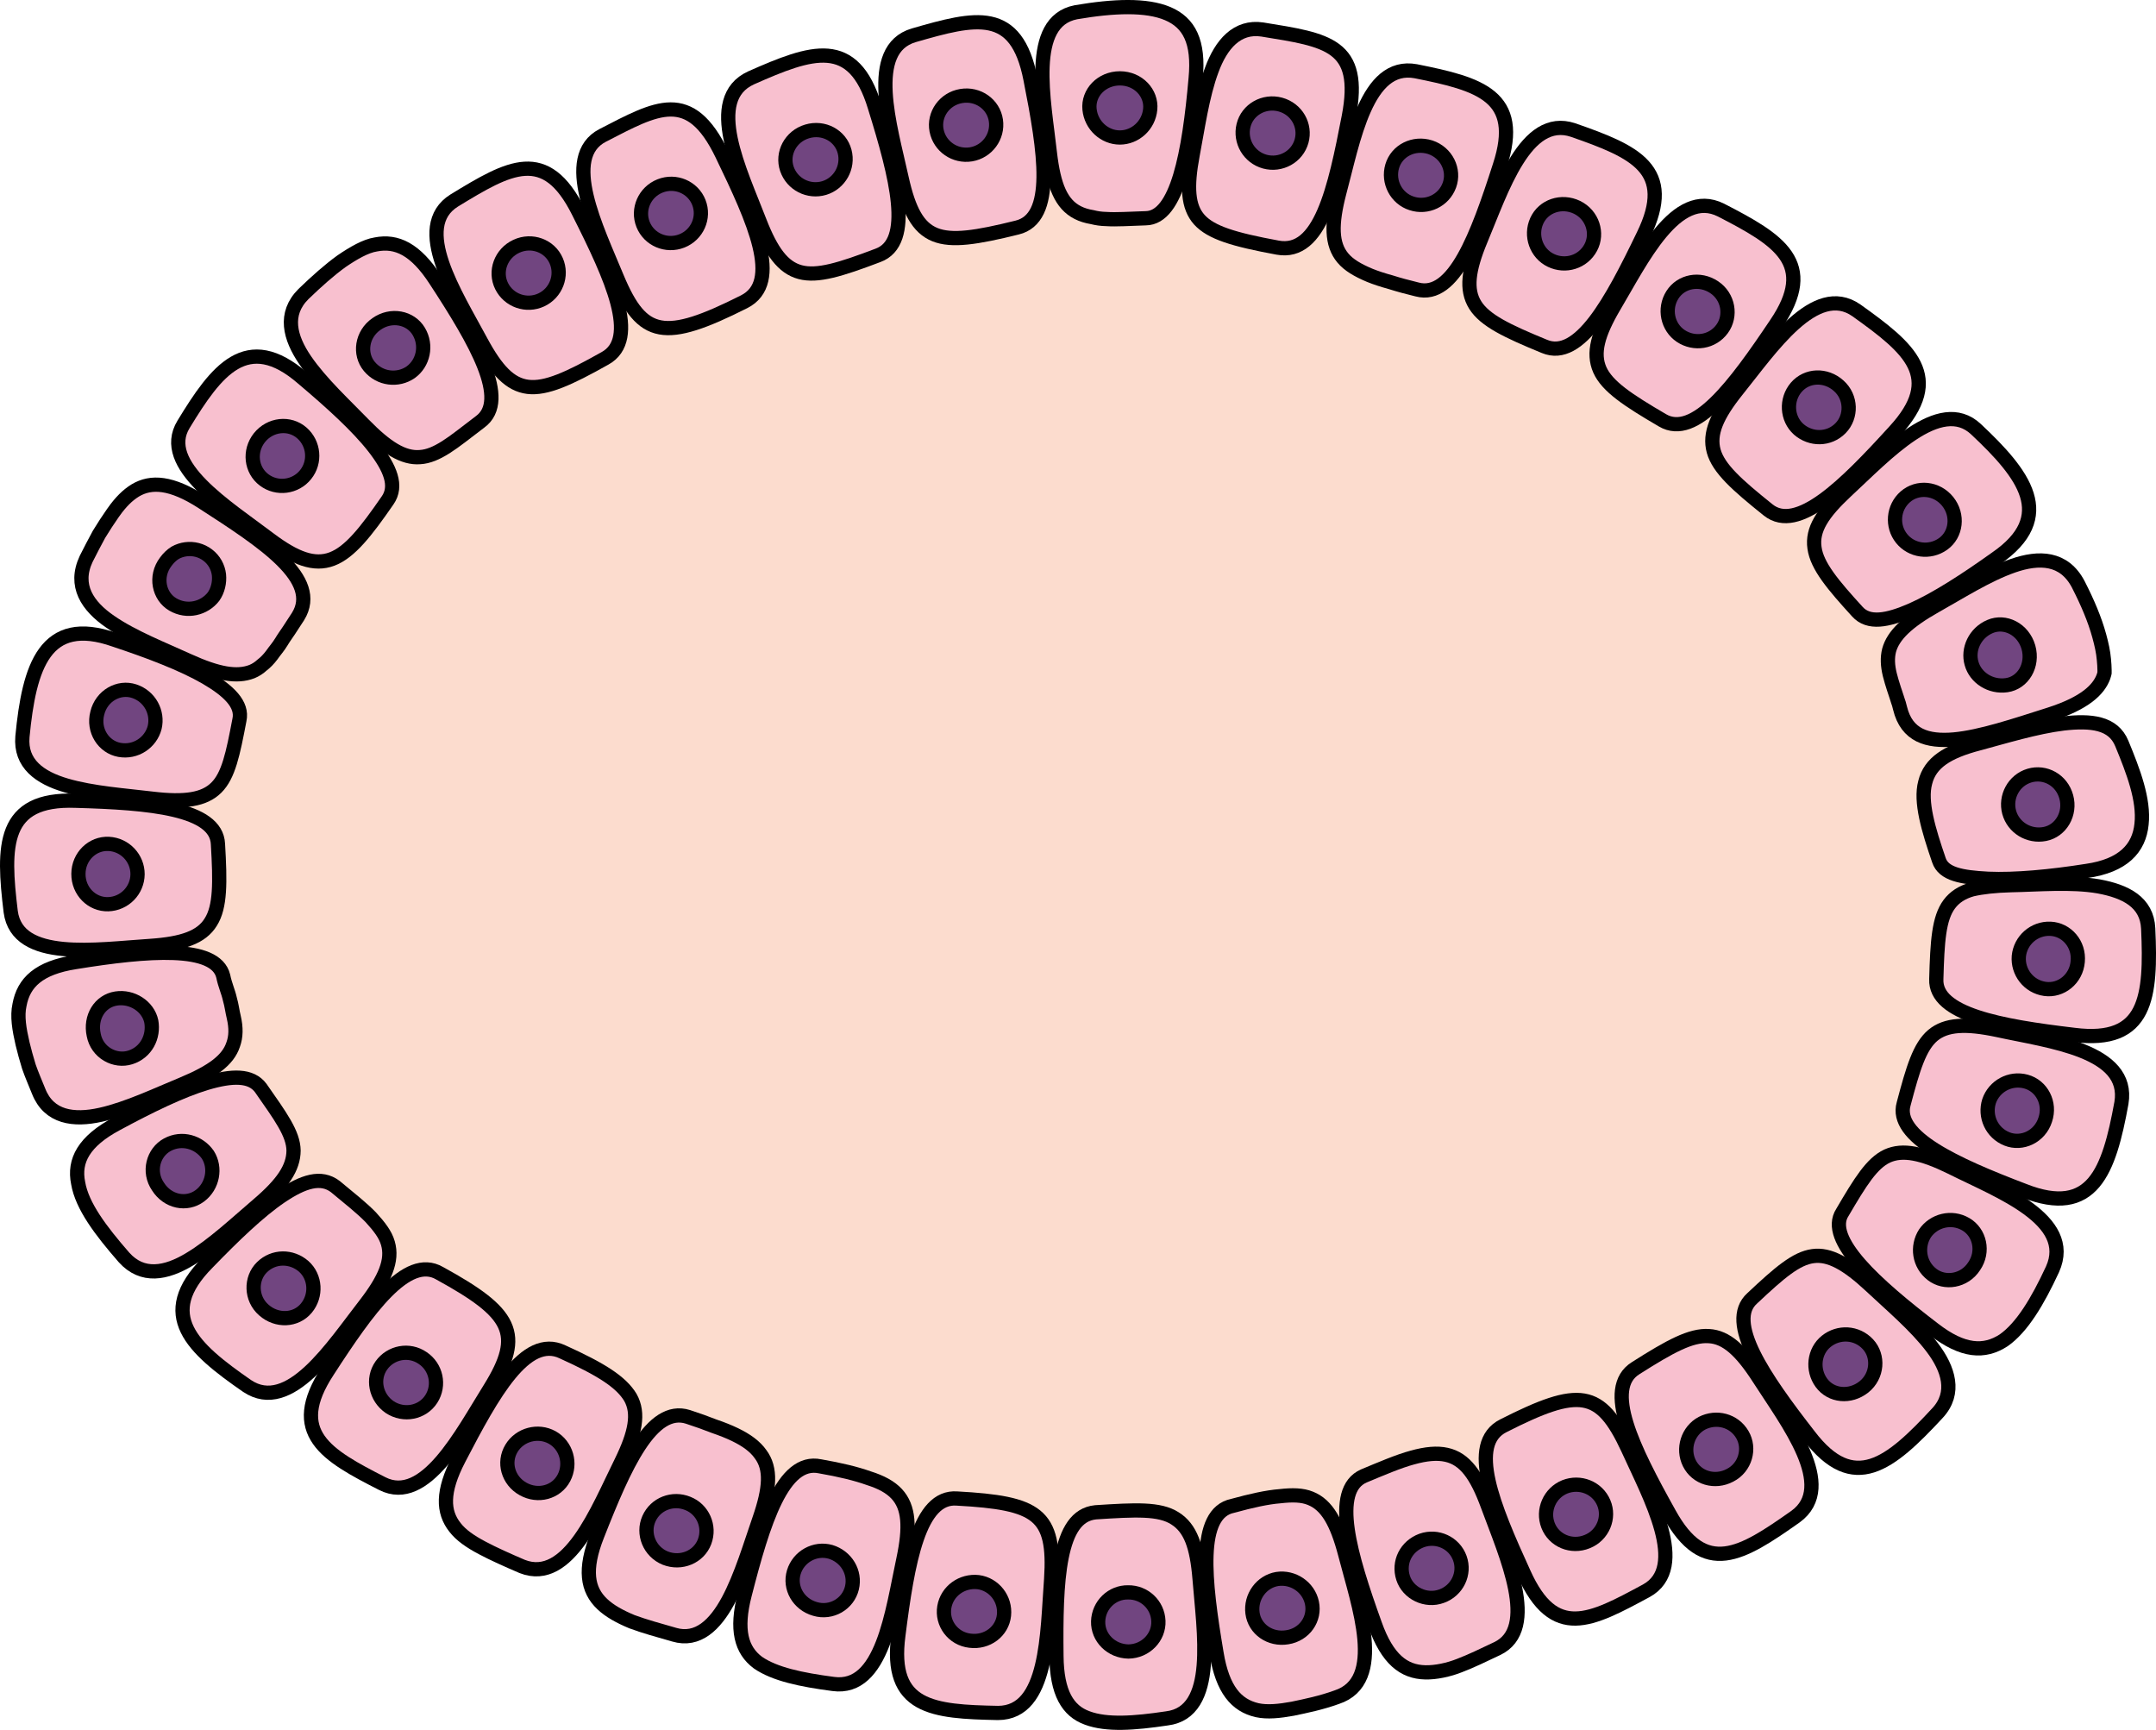 <?xml version="1.0" encoding="utf-8"?>
<!-- Generator: Adobe Illustrator 16.0.0, SVG Export Plug-In . SVG Version: 6.00 Build 0)  -->
<!DOCTYPE svg PUBLIC "-//W3C//DTD SVG 1.1//EN" "http://www.w3.org/Graphics/SVG/1.1/DTD/svg11.dtd">
<svg version="1.1" id="Camada_1" xmlns="http://www.w3.org/2000/svg" xmlns:xlink="http://www.w3.org/1999/xlink" x="0px" y="0px"
	 width="151.447px" height="121.513px" viewBox="0 0 151.447 121.513" enable-background="new 0 0 151.447 121.513"
	 xml:space="preserve">
<g>
	<g>
		<path fill="#FCDCCE" d="M32.393,21.971c-0.956,0.522-1.9,1.068-2.831,1.64c-7.137,4.388-10.518,10.275-15.493,16.653
			c-5.749,7.37-6.623,17.683-5.925,26.775c1.328,17.288,14.58,26.461,28.296,34.588c18.271,10.825,42.673,15.758,62.944,8.573
			c12.348-4.377,27.432-9.766,35.761-20.51c5.977-7.708,8.642-17.559,8.587-27.223c-0.027-4.795-2.377-9.419-3.097-14.096
			c-0.913-5.933-4.744-10.739-8.678-15.039c-9.877-10.794-23.019-18.455-37.154-22.125c-6.426-1.669-12.093-3.822-18.76-3.138
			c-8.184,0.84-16.388,2.307-24.052,5.384C45.395,16.102,38.644,18.554,32.393,21.971z"/>
	</g>
	<g>
		<g>
			<path fill="#F8C0CF" stroke="#000000" stroke-miterlimit="10" d="M33.725,29.631c2.092-1.525-0.294-5.624-3.133-9.966
				c-1.414-2.175-2.736-2.781-4.197-2.494c-0.703,0.109-1.556,0.597-2.412,1.183c-0.854,0.618-1.74,1.406-2.664,2.298
				c-1.401,1.395-0.967,3.064,0.12,4.652c1.089,1.594,2.812,3.182,4.122,4.534c1.591,1.628,2.782,2.362,3.936,2.271
				c0.585-0.033,1.16-0.28,1.82-0.696C31.995,30.984,32.678,30.423,33.725,29.631z"/>
			<path fill="#714580" stroke="#000000" stroke-miterlimit="10" d="M25.945,25.741c-0.728-0.873-0.544-2.258,0.498-2.981
				c1.034-0.732,2.391-0.462,2.974,0.518c0.591,0.99,0.311,2.244-0.574,2.873C27.949,26.768,26.686,26.631,25.945,25.741z"/>
		</g>
		<g>
			<path fill="#F8C0CF" stroke="#000000" stroke-miterlimit="10" d="M27.223,35.154c0.713-1.016,0.195-2.268-0.96-3.751
				c-1.161-1.483-3-3.15-4.986-4.826c-3.941-3.425-6.09-0.542-8.384,3.231c-1.746,2.852,3.041,5.796,6.039,8.069
				c1.819,1.366,3.14,1.86,4.386,1.39C24.572,38.797,25.713,37.342,27.223,35.154z"/>
			<path fill="#714580" stroke="#000000" stroke-miterlimit="10" d="M18.549,33.708c-0.916-0.693-1.073-2.021-0.324-2.967
				c0.761-0.946,2.111-1.089,2.977-0.332c0.861,0.753,0.972,2.05,0.267,2.926C20.766,34.223,19.462,34.398,18.549,33.708z"/>
		</g>
		<g>
			<path fill="#F8C0CF" stroke="#000000" stroke-miterlimit="10" d="M20.935,43.304c1.625-2.618-2.362-5.218-6.722-8.035
				c-2.184-1.408-3.6-1.483-4.708-0.821c-0.278,0.171-0.537,0.378-0.785,0.626c-0.125,0.125-0.246,0.259-0.366,0.403l-0.185,0.231
				c-0.08,0.11-0.161,0.222-0.243,0.335c-0.323,0.458-0.645,0.959-0.972,1.491c-0.301,0.543-0.593,1.125-0.901,1.726
				c-0.881,1.881,0.091,3.318,1.695,4.416c1.596,1.101,3.778,1.948,5.489,2.734c2.087,0.949,3.411,1.17,4.46,0.764
				c0.259-0.105,0.494-0.258,0.714-0.458c0.239-0.183,0.463-0.413,0.677-0.697c0.203-0.296,0.465-0.578,0.691-0.956
				c0.069-0.104,0.093-0.163,0.2-0.315c0.101-0.147,0.204-0.299,0.311-0.455C20.494,43.981,20.708,43.652,20.935,43.304z"/>
			<path fill="#714580" stroke="#000000" stroke-miterlimit="10" d="M12.141,42.46c-0.977-0.568-1.286-1.963-0.497-3.002
				c0.187-0.258,0.417-0.478,0.657-0.627c0.233-0.131,0.49-0.215,0.753-0.249c0.526-0.068,1.082,0.061,1.538,0.409
				c0.457,0.348,0.726,0.85,0.789,1.384c0.054,0.54-0.08,1.102-0.379,1.529C14.354,42.745,13.146,43.047,12.141,42.46z"/>
		</g>
		<g>
			<path fill="#F8C0CF" stroke="#000000" stroke-miterlimit="10" d="M16.819,50.571c0.24-1.095-0.745-2.048-2.358-2.987
				c-1.624-0.939-3.946-1.825-6.417-2.645c-4.891-1.721-5.999,1.895-6.468,6.811c-0.161,1.891,1.211,2.879,3.072,3.422
				c1.854,0.546,4.19,0.704,6.059,0.931c2.266,0.27,3.633,0.074,4.488-0.775C16.055,54.476,16.366,52.952,16.819,50.571z"/>
			<path fill="#714580" stroke="#000000" stroke-miterlimit="10" d="M8.389,52.674c-1.115-0.202-1.87-1.363-1.555-2.579
				c0.292-1.22,1.508-1.903,2.593-1.544c1.094,0.361,1.69,1.484,1.437,2.55C10.587,52.162,9.53,52.882,8.389,52.674z"/>
		</g>
		<g>
			<path fill="#F8C0CF" stroke="#000000" stroke-miterlimit="10" d="M15.31,59.285c-0.115-2.491-4.789-2.893-9.999-3.038
				c-5.171-0.189-5.12,3.183-4.559,7.79c0.467,3.549,6.063,2.64,9.803,2.407c2.271-0.155,3.595-0.606,4.253-1.681
				C15.485,63.69,15.469,61.985,15.31,59.285z"/>
			<path fill="#714580" stroke="#000000" stroke-miterlimit="10" d="M7.601,63.515c-1.141,0.036-2.102-0.917-2.092-2.135
				c0.007-1.219,0.986-2.162,2.134-2.102c1.143,0.06,2.026,1.013,2.02,2.135C9.653,62.537,8.753,63.479,7.601,63.515z"/>
		</g>
		<g>
			<path fill="#F8C0CF" stroke="#000000" stroke-miterlimit="10" d="M15.681,68.568c-0.54-2.199-5.276-1.814-10.388-0.988
				c-2.56,0.4-3.636,1.43-3.924,3.014c-0.174,0.789-0.018,1.705,0.218,2.725c0.121,0.51,0.272,1.045,0.442,1.604
				c0.191,0.555,0.442,1.126,0.682,1.723c0.725,1.852,2.47,2.081,4.36,1.658c1.893-0.42,4.002-1.433,5.745-2.148
				c2.108-0.878,3.202-1.693,3.561-2.777c0.204-0.555,0.218-1.178,0.043-1.934c-0.095-0.376-0.141-0.818-0.278-1.289
				C16.035,69.672,15.801,69.174,15.681,68.568z"/>
			<path fill="#714580" stroke="#000000" stroke-miterlimit="10" d="M9.158,74.275c-1.077,0.346-2.342-0.336-2.575-1.58
				c-0.267-1.236,0.424-2.378,1.578-2.557c1.114-0.172,2.239,0.545,2.466,1.607C10.82,72.821,10.267,73.922,9.158,74.275z"/>
		</g>
		<g>
			<path fill="#F8C0CF" stroke="#000000" stroke-miterlimit="10" d="M18.316,76.426c-0.685-0.918-2.003-0.888-3.802-0.355
				c-1.799,0.539-4.031,1.63-6.32,2.867c-2.297,1.223-3.029,2.593-2.704,4.166c0.27,1.604,1.582,3.34,3.224,5.224
				c1.291,1.433,2.938,1.133,4.612,0.122c1.666-0.994,3.362-2.604,4.798-3.823c1.745-1.487,2.487-2.6,2.497-3.805
				C20.604,79.622,19.7,78.412,18.316,76.426z"/>
			<path fill="#714580" stroke="#000000" stroke-miterlimit="10" d="M14.04,83.996c-0.937,0.698-2.263,0.419-2.939-0.645
				c-0.715-1.036-0.345-2.404,0.659-2.944c1.017-0.548,2.214-0.19,2.84,0.707C15.185,82.037,14.942,83.323,14.04,83.996z"/>
		</g>
		<g>
			<path fill="#F8C0CF" stroke="#000000" stroke-miterlimit="10" d="M23.555,83.349c-1.007-0.763-2.236-0.378-3.82,0.686
				c-1.559,1.057-3.343,2.782-5.151,4.649c-3.657,3.684-1.078,6.004,2.77,8.669c2.988,2.005,5.998-2.76,8.312-5.726
				c1.384-1.798,1.935-3.097,1.581-4.304c-0.169-0.607-0.611-1.172-1.204-1.821C25.424,84.866,24.568,84.188,23.555,83.349z"/>
			<path fill="#714580" stroke="#000000" stroke-miterlimit="10" d="M21.516,91.891c-0.734,0.881-2.072,0.939-2.986,0.128
				c-0.921-0.804-0.938-2.206-0.133-3c0.828-0.818,2.087-0.803,2.933-0.069C22.168,89.693,22.251,91.009,21.516,91.891z"/>
		</g>
		<g>
			<path fill="#F8C0CF" stroke="#000000" stroke-miterlimit="10" d="M30.883,89.438c-2.305-1.343-5.046,2.51-7.87,6.872
				c-2.845,4.342-0.087,5.902,3.84,7.904c3.014,1.531,5.566-3.482,7.558-6.671C36.829,93.655,35.942,92.216,30.883,89.438z"/>
			<path fill="#714580" stroke="#000000" stroke-miterlimit="10" d="M30.297,98.268c-0.618,0.964-1.93,1.228-2.925,0.571
				c-0.985-0.678-1.248-1.987-0.585-2.924c0.663-0.938,1.959-1.174,2.896-0.527C30.637,96.017,30.917,97.3,30.297,98.268z"/>
		</g>
		<g>
			<path fill="#F8C0CF" stroke="#000000" stroke-miterlimit="10" d="M39.512,94.958c-2.593-1.231-4.883,2.903-7.281,7.52
				c-1.198,2.309-1.128,3.729-0.269,4.812c0.413,0.539,1.072,0.997,1.902,1.435c0.819,0.436,1.774,0.859,2.817,1.308
				c3.264,1.28,5.28-3.957,6.952-7.331c1.001-2.042,1.276-3.423,0.652-4.536C43.625,97.063,42.202,96.175,39.512,94.958z"/>
			<path fill="#714580" stroke="#000000" stroke-miterlimit="10" d="M39.61,103.816c-0.535,1.015-1.818,1.362-2.867,0.773
				c-1.052-0.586-1.412-1.861-0.816-2.851c0.586-0.977,1.87-1.315,2.86-0.766C39.776,101.528,40.145,102.8,39.61,103.816z"/>
		</g>
		<g>
			<path fill="#F8C0CF" stroke="#000000" stroke-miterlimit="10" d="M48.327,99.527c-2.568-0.819-4.458,3.448-6.369,8.31
				c-0.961,2.431-0.703,3.842,0.344,4.835c0.522,0.497,1.238,0.888,2.091,1.243c0.866,0.322,1.871,0.598,2.959,0.909
				c1.665,0.495,2.883-0.697,3.796-2.392c0.918-1.702,1.576-3.947,2.195-5.726c0.743-2.149,0.844-3.547,0.081-4.56
				c-0.374-0.531-0.963-0.974-1.805-1.379c-0.421-0.202-0.906-0.396-1.459-0.585C49.618,99.967,49.009,99.75,48.327,99.527z"/>
			<path fill="#714580" stroke="#000000" stroke-miterlimit="10" d="M49.493,108.292c-0.406,1.073-1.641,1.591-2.76,1.156
				c-1.112-0.452-1.614-1.721-1.152-2.762c0.468-1.056,1.677-1.509,2.729-1.082C49.369,106.016,49.898,107.219,49.493,108.292z"/>
		</g>
		<g>
			<path fill="#F8C0CF" stroke="#000000" stroke-miterlimit="10" d="M57.609,103c-2.63-0.555-4,3.955-5.295,8.997
				c-0.649,2.509-0.235,3.92,0.923,4.788c1.174,0.813,3.033,1.206,5.29,1.502c3.475,0.48,4.143-5.098,4.936-8.778
				c0.469-2.225,0.398-3.636-0.475-4.575c-0.438-0.471-1.078-0.822-1.964-1.101C60.143,103.519,59.025,103.246,57.609,103z"/>
			<path fill="#714580" stroke="#000000" stroke-miterlimit="10" d="M59.842,111.547c-0.269,1.113-1.441,1.814-2.592,1.469
				c-1.155-0.328-1.821-1.483-1.488-2.581c0.334-1.098,1.489-1.736,2.581-1.427C59.431,109.337,60.113,110.43,59.842,111.547z"/>
		</g>
		<g>
			<path fill="#F8C0CF" stroke="#000000" stroke-miterlimit="10" d="M67.222,105.261c-2.665-0.203-3.469,4.469-4.118,9.617
				c-0.672,5.119,2.429,5.356,7.001,5.446c3.542-0.006,3.444-5.647,3.732-9.392C74.133,106.351,72.882,105.57,67.222,105.261z"/>
			<path fill="#714580" stroke="#000000" stroke-miterlimit="10" d="M70.524,113.461c-0.121,1.141-1.187,1.941-2.382,1.788
				c-1.198-0.135-2.001-1.231-1.809-2.366c0.191-1.127,1.249-1.874,2.375-1.749C69.833,111.278,70.645,112.32,70.524,113.461z"/>
		</g>
		<g>
			<path fill="#F8C0CF" stroke="#000000" stroke-miterlimit="10" d="M76.956,106.229c-1.324,0.134-2.01,1.311-2.38,3.158
				c-0.368,1.845-0.395,4.33-0.366,6.931c0.023,2.597,0.796,3.868,2.167,4.36c1.369,0.51,3.295,0.371,5.593,0.027
				c1.764-0.217,2.425-1.746,2.583-3.691c0.16-1.932-0.143-4.25-0.291-6.128c-0.188-2.282-0.642-3.547-1.723-4.229
				C81.453,105.957,79.768,106.047,76.956,106.229z"/>
			<path fill="#714580" stroke="#000000" stroke-miterlimit="10" d="M81.371,113.862c0.05,1.14-0.892,2.127-2.102,2.146
				c-1.208-0.021-2.162-0.97-2.13-2.116s0.973-2.06,2.102-2.038C80.369,111.835,81.321,112.708,81.371,113.862z"/>
		</g>
		<g>
			<path fill="#F8C0CF" stroke="#000000" stroke-miterlimit="10" d="M86.586,105.776c-2.534,0.525-1.99,5.238-1.13,10.359
				c0.424,2.562,1.393,3.656,2.847,3.993c0.725,0.158,1.563,0.067,2.502-0.102c0.937-0.197,1.981-0.408,3.098-0.811
				c3.463-1.146,1.518-6.426,0.58-10.071c-0.58-2.198-1.271-3.431-2.426-3.895c-0.582-0.239-1.271-0.251-2.159-0.149
				C89,105.171,87.922,105.411,86.586,105.776z"/>
			<path fill="#714580" stroke="#000000" stroke-miterlimit="10" d="M92.154,112.58c0.246,1.139-0.525,2.24-1.729,2.427
				c-1.199,0.2-2.294-0.561-2.444-1.698c-0.15-1.137,0.625-2.21,1.733-2.395C90.827,110.744,91.915,111.475,92.154,112.58z"/>
		</g>
		<g>
			<path fill="#F8C0CF" stroke="#000000" stroke-miterlimit="10" d="M95.803,103.675c-2.318,1.016-0.971,5.561,0.784,10.438
				c0.869,2.441,2.025,3.325,3.532,3.359c0.724,0.02,1.655-0.179,2.408-0.481c0.803-0.306,1.669-0.724,2.638-1.186
				c2.961-1.407,0.635-6.521-0.662-10.05c-0.785-2.136-1.599-3.279-2.9-3.565c-0.656-0.146-1.436-0.075-2.399,0.195
				C98.255,102.637,96.982,103.184,95.803,103.675z"/>
			<path fill="#714580" stroke="#000000" stroke-miterlimit="10" d="M102.547,109.455c0.389,1.08-0.189,2.277-1.289,2.666
				c-1.083,0.401-2.348-0.195-2.698-1.284c-0.354-1.096,0.212-2.224,1.307-2.629C100.961,107.82,102.158,108.376,102.547,109.455z"
				/>
		</g>
		<g>
			<path fill="#F8C0CF" stroke="#000000" stroke-miterlimit="10" d="M105.604,100.15c-2.534,1.272-0.724,5.629,1.437,10.363
				c2.137,4.729,4.689,3.338,8.597,1.231c3.007-1.649,0.254-6.58-1.294-9.999C112.413,97.597,110.923,97.45,105.604,100.15z"/>
			<path fill="#714580" stroke="#000000" stroke-miterlimit="10" d="M112.652,105.556c0.451,1.05-0.066,2.3-1.169,2.734
				c-1.099,0.446-2.326-0.067-2.742-1.142c-0.412-1.065,0.117-2.276,1.18-2.707C110.988,104.022,112.198,104.498,112.652,105.556z"
				/>
		</g>
		<g>
			<path fill="#F8C0CF" stroke="#000000" stroke-miterlimit="10" d="M114.89,96.108c-2.278,1.432-0.183,5.635,2.353,10.188
				c2.496,4.539,5.088,2.914,8.884,0.235c2.924-2.123-0.576-6.602-2.595-9.754c-1.234-1.909-2.269-2.861-3.498-2.924
				C118.771,93.769,117.303,94.575,114.89,96.108z"/>
			<path fill="#714580" stroke="#000000" stroke-miterlimit="10" d="M122.388,100.767c0.576,0.978,0.213,2.312-0.86,2.861
				c-1.064,0.567-2.344,0.192-2.859-0.844c-0.508-1.018-0.111-2.279,0.887-2.812C120.563,99.458,121.8,99.767,122.388,100.767z"/>
		</g>
		<g>
			<path fill="#F8C0CF" stroke="#000000" stroke-miterlimit="10" d="M123.081,91.2c-1.854,1.667,0.792,5.536,3.997,9.651
				c3.133,4.098,5.67,2.029,9.03-1.604c1.292-1.4,0.771-3.087-0.384-4.604c-1.162-1.539-2.957-3.046-4.328-4.336
				c-1.664-1.549-2.896-2.235-4.05-2.073C126.172,88.394,125.018,89.379,123.081,91.2z"/>
			<path fill="#714580" stroke="#000000" stroke-miterlimit="10" d="M131.211,94.423c0.772,0.827,0.685,2.223-0.281,2.998
				c-0.967,0.769-2.301,0.645-2.983-0.285c-0.676-0.919-0.526-2.233,0.343-2.922C129.154,93.523,130.419,93.572,131.211,94.423z"/>
		</g>
		<g>
			<path fill="#F8C0CF" stroke="#000000" stroke-miterlimit="10" d="M129.417,85.165c-1.222,1.881,2.304,5.06,6.421,8.208
				c2.051,1.585,3.545,1.659,4.906,0.777c1.291-0.903,2.387-2.73,3.431-4.985c1.589-3.517-3.789-5.494-7.126-7.173
				c-2.045-1.003-3.395-1.282-4.483-0.789C131.485,81.71,130.686,83.002,129.417,85.165z"/>
			<path fill="#714580" stroke="#000000" stroke-miterlimit="10" d="M138.078,85.99c0.987,0.57,1.303,1.922,0.595,2.954
				c-0.678,1.052-2.062,1.271-2.956,0.579c-0.922-0.71-1.089-1.963-0.497-2.889C135.844,85.73,137.079,85.412,138.078,85.99z"/>
		</g>
		<g>
			<path fill="#F8C0CF" stroke="#000000" stroke-miterlimit="10" d="M133.721,77.542c-0.657,2.293,3.578,4.241,8.46,6.099
				c4.829,1.898,5.968-1.39,6.837-6.163c0.621-3.711-5.052-4.325-8.707-5.126c-2.226-0.469-3.611-0.404-4.544,0.378
				C134.839,73.52,134.383,75.037,133.721,77.542z"/>
			<path fill="#714580" stroke="#000000" stroke-miterlimit="10" d="M142.313,75.973c1.104,0.299,1.75,1.513,1.351,2.685
				c-0.377,1.18-1.633,1.766-2.687,1.345c-1.078-0.429-1.591-1.598-1.256-2.653C140.08,76.301,141.201,75.672,142.313,75.973z"/>
		</g>
		<g>
			<path fill="#F8C0CF" stroke="#000000" stroke-miterlimit="10" d="M136.014,68.784c-0.1,2.466,4.49,3.296,9.676,3.909
				c5.147,0.658,5.423-2.703,5.209-7.476c-0.089-1.849-1.582-2.606-3.488-2.955c-1.918-0.331-4.25-0.119-6.133-0.084
				c-1.137,0.03-2.042,0.132-2.748,0.295c-0.713,0.201-1.239,0.548-1.603,1.038C136.189,64.501,136.088,66.121,136.014,68.784z"/>
			<path fill="#714580" stroke="#000000" stroke-miterlimit="10" d="M144.026,65.24c1.146,0.047,2.04,1.079,1.923,2.303
				c-0.103,1.225-1.175,2.081-2.301,1.921c-1.146-0.161-1.928-1.185-1.836-2.295C141.919,66.059,142.88,65.193,144.026,65.24z"/>
		</g>
		<g>
			<path fill="#F8C0CF" stroke="#000000" stroke-miterlimit="10" d="M136.199,60.425c0.326,0.977,1.572,1.204,3.46,1.303
				c1.882,0.081,4.351-0.146,6.917-0.551c2.567-0.367,3.685-1.588,3.856-3.288c0.188-1.706-0.58-3.71-1.386-5.662
				c-0.608-1.48-2.178-1.624-4.097-1.408c-1.911,0.232-4.147,0.919-5.966,1.407c-2.2,0.578-3.404,1.35-3.747,2.733
				C134.866,56.314,135.467,58.288,136.199,60.425z"/>
			<path fill="#714580" stroke="#000000" stroke-miterlimit="10" d="M142.557,54.481c1.098-0.326,2.266,0.312,2.587,1.493
				c0.326,1.185-0.378,2.39-1.505,2.608c-1.126,0.218-2.21-0.453-2.506-1.525C140.84,55.975,141.455,54.809,142.557,54.481z"/>
		</g>
		<g>
			<path fill="#F8C0CF" stroke="#000000" stroke-miterlimit="10" d="M133.469,49.752c0.472,1.925,1.919,2.353,3.789,2.19
				c1.884-0.177,4.238-0.967,6.714-1.756c2.478-0.793,3.449-1.739,3.786-2.657c0.021-0.058,0.038-0.116,0.053-0.175l0.02-0.089
				l0.001-0.18c-0.003-0.245-0.019-0.499-0.045-0.761c-0.044-0.529-0.167-1.077-0.325-1.653c-0.313-1.153-0.836-2.375-1.472-3.618
				c-0.996-1.913-2.765-1.947-4.582-1.317c-1.827,0.634-3.799,1.898-5.443,2.816c-1.99,1.12-2.979,2.076-3.266,3.127
				c-0.134,0.527-0.104,1.08,0.048,1.708c0.079,0.315,0.178,0.648,0.297,1.013c0.05,0.182,0.137,0.372,0.19,0.571
				c0.032,0.099,0.064,0.202,0.098,0.307C133.368,49.39,133.399,49.442,133.469,49.752z"/>
			<path fill="#714580" stroke="#000000" stroke-miterlimit="10" d="M139.79,44.008c1.046-0.446,2.321,0.173,2.695,1.455
				c0.361,1.29-0.397,2.505-1.527,2.666c-1.141,0.163-2.187-0.528-2.466-1.523C138.202,45.61,138.726,44.46,139.79,44.008z"/>
		</g>
		<g>
			<path fill="#F8C0CF" stroke="#000000" stroke-miterlimit="10" d="M130.47,42.965c0.784,0.871,2.09,0.641,3.817-0.113
				c1.723-0.76,3.804-2.112,5.92-3.622c4.295-2.957,1.946-5.936-1.404-9.081c-2.548-2.391-6.361,1.8-9.115,4.342
				c-1.665,1.557-2.417,2.707-2.229,3.993C127.632,39.764,128.777,41.107,130.47,42.965z"/>
			<path fill="#714580" stroke="#000000" stroke-miterlimit="10" d="M133.837,34.898c0.862-0.754,2.208-0.629,2.979,0.326
				c0.771,0.96,0.604,2.325-0.327,2.986c-0.939,0.667-2.215,0.482-2.911-0.384C132.876,36.957,132.973,35.655,133.837,34.898z"/>
		</g>
		<g>
			<path fill="#F8C0CF" stroke="#000000" stroke-miterlimit="10" d="M124.2,35.817c2.049,1.651,5.368-1.659,8.878-5.513
				c3.517-3.812,1.068-5.831-2.673-8.501c-2.909-2.036-6.033,2.689-8.39,5.608c-1.422,1.779-1.975,3.045-1.637,4.277
				C120.725,32.916,122.006,34.058,124.2,35.817z"/>
			<path fill="#714580" stroke="#000000" stroke-miterlimit="10" d="M126.174,27.21c0.754-0.88,2.081-0.925,2.979-0.117
				c0.908,0.798,0.928,2.177,0.133,2.985c-0.813,0.828-2.09,0.821-2.94,0.076C125.504,29.399,125.436,28.072,126.174,27.21z"/>
		</g>
		<g>
			<path fill="#F8C0CF" stroke="#000000" stroke-miterlimit="10" d="M116.774,29.522c2.276,1.347,5.074-2.426,7.977-6.752
				c2.913-4.285,0.213-5.917-3.86-8.013c-3.163-1.587-5.582,3.52-7.504,6.748c-1.152,1.959-1.525,3.3-1.01,4.47
				C112.897,27.142,114.335,28.095,116.774,29.522z"/>
			<path fill="#714580" stroke="#000000" stroke-miterlimit="10" d="M117.476,20.714c0.615-0.971,1.926-1.213,2.93-0.544
				c1.007,0.665,1.232,2.016,0.563,2.934c-0.683,0.936-1.954,1.123-2.899,0.5C117.127,22.978,116.863,21.681,117.476,20.714z"/>
		</g>
		<g>
			<path fill="#F8C0CF" stroke="#000000" stroke-miterlimit="10" d="M108.491,24.333c2.449,1.022,4.686-3.118,6.946-7.807
				c2.275-4.651-0.613-5.885-4.934-7.39c-3.35-1.124-5.036,4.255-6.494,7.723c-0.869,2.097-1.058,3.486-0.382,4.569
				C104.308,22.511,105.867,23.257,108.491,24.333z"/>
			<path fill="#714580" stroke="#000000" stroke-miterlimit="10" d="M107.949,15.512c0.474-1.045,1.738-1.47,2.825-0.95
				c1.085,0.525,1.502,1.822,0.966,2.827c-0.543,1.02-1.781,1.392-2.8,0.9C107.919,17.801,107.476,16.557,107.949,15.512z"/>
		</g>
		<g>
			<path fill="#F8C0CF" stroke="#000000" stroke-miterlimit="10" d="M99.548,20.334c2.568,0.68,4.214-3.736,5.804-8.69
				c1.61-4.919-1.415-5.742-5.9-6.64c-3.481-0.643-4.394,4.905-5.376,8.539c-0.569,2.199-0.563,3.612,0.256,4.584
				c0.41,0.488,1.031,0.853,1.884,1.212c0.428,0.174,0.918,0.333,1.476,0.486C98.24,19.999,98.857,20.166,99.548,20.334z"/>
			<path fill="#714580" stroke="#000000" stroke-miterlimit="10" d="M97.795,11.675c0.326-1.1,1.521-1.697,2.67-1.333
				c1.144,0.378,1.738,1.597,1.346,2.668c-0.396,1.083-1.575,1.631-2.65,1.276C98.081,13.944,97.47,12.776,97.795,11.675z"/>
		</g>
		<g>
			<path fill="#F8C0CF" stroke="#000000" stroke-miterlimit="10" d="M89.751,17.395c2.999,0.548,4.01-4.106,4.995-9.202
				c0.968-5.078-1.498-5.378-6.075-6.12c-1.774-0.265-2.891,1.037-3.553,2.844c-0.676,1.813-0.99,4.134-1.345,5.983
				c-0.418,2.233-0.339,3.628,0.474,4.534C85.075,16.343,86.656,16.824,89.751,17.395z"/>
			<path fill="#714580" stroke="#000000" stroke-miterlimit="10" d="M87.35,8.816c0.271-1.117,1.444-1.783,2.589-1.471
				c1.145,0.311,1.795,1.463,1.489,2.566c-0.309,1.107-1.47,1.743-2.577,1.443C87.746,11.053,87.079,9.93,87.35,8.816z"/>
		</g>
		<g>
			<path fill="#F8C0CF" stroke="#000000" stroke-miterlimit="10" d="M80.484,15.331c2.211-0.024,3.051-4.615,3.504-9.817
				c0.246-2.584-0.458-3.92-1.966-4.559c-1.498-0.634-3.784-0.549-6.448-0.094c-3.407,0.669-2.229,6.191-1.82,9.923
				c0.266,2.261,0.786,3.56,1.958,4.153c0.293,0.148,0.628,0.252,1.011,0.315c0.317,0.079,0.615,0.125,0.979,0.133
				C78.425,15.434,79.303,15.367,80.484,15.331z"/>
			<path fill="#714580" stroke="#000000" stroke-miterlimit="10" d="M76.532,7.669c-0.111-1.145,0.846-2.164,2.138-2.165
				c1.289,0.004,2.232,1.03,2.127,2.164c-0.106,1.15-1.065,1.992-2.136,1.99C77.592,9.658,76.642,8.809,76.532,7.669z"/>
		</g>
		<g>
			<path fill="#F8C0CF" stroke="#000000" stroke-miterlimit="10" d="M71.444,15.985c2.693-0.65,1.952-5.315,0.944-10.417
				c-0.987-5.083-3.872-4.337-8.204-3.088c-3.339,0.991-1.646,6.389-0.844,10.052c0.495,2.223,1.137,3.46,2.325,3.947
				C66.857,16.965,68.594,16.691,71.444,15.985z"/>
			<path fill="#714580" stroke="#000000" stroke-miterlimit="10" d="M65.788,9.163c-0.217-1.124,0.559-2.225,1.738-2.419
				c1.178-0.196,2.266,0.583,2.43,1.718c0.164,1.136-0.619,2.191-1.744,2.379C67.087,11.026,66.006,10.292,65.788,9.163z"/>
		</g>
		<g>
			<path fill="#F8C0CF" stroke="#000000" stroke-miterlimit="10" d="M61.677,17.936c2.494-0.921,1.31-5.483-0.233-10.451
				c-1.507-4.946-4.43-3.899-8.682-2.017c-3.279,1.494-0.747,6.584,0.593,10.078c0.828,2.124,1.642,3.247,2.854,3.57
				C57.424,19.438,59.03,18.941,61.677,17.936z"/>
			<path fill="#714580" stroke="#000000" stroke-miterlimit="10" d="M55.276,11.864c-0.371-1.083,0.256-2.286,1.416-2.632
				c1.158-0.349,2.341,0.294,2.635,1.402c0.294,1.109-0.352,2.248-1.432,2.574C56.813,13.531,55.649,12.952,55.276,11.864z"/>
		</g>
		<g>
			<path fill="#F8C0CF" stroke="#000000" stroke-miterlimit="10" d="M52.272,21.195c2.684-1.359,0.7-5.675-1.557-10.354
				c-2.259-4.673-4.575-3.29-8.384-1.328c-2.927,1.522-0.406,6.542,1.023,10.021C45.118,23.733,46.678,24.014,52.272,21.195z"/>
			<path fill="#714580" stroke="#000000" stroke-miterlimit="10" d="M45.173,15.769c-0.427-1.065,0.11-2.28,1.195-2.709
				c1.084-0.428,2.3,0.092,2.722,1.158c0.422,1.067-0.115,2.279-1.195,2.705C46.815,17.349,45.6,16.833,45.173,15.769z"/>
		</g>
		<g>
			<path fill="#F8C0CF" stroke="#000000" stroke-miterlimit="10" d="M42.5,25.17c2.448-1.353,0.477-5.647-1.863-10.292
				c-2.316-4.634-4.85-3.162-8.73-0.794c-2.988,1.867,0.115,6.604,1.883,9.911c1.082,2.004,2.032,3.024,3.293,3.179
				C38.348,27.327,39.931,26.617,42.5,25.17z"/>
			<path fill="#714580" stroke="#000000" stroke-miterlimit="10" d="M35.236,20.096c-0.511-1.029-0.051-2.292,1.034-2.796
				c1.084-0.501,2.339-0.036,2.799,1.014c0.46,1.052-0.017,2.275-1.051,2.754C36.984,21.548,35.746,21.121,35.236,20.096z"/>
		</g>
	</g>
</g>
</svg>
